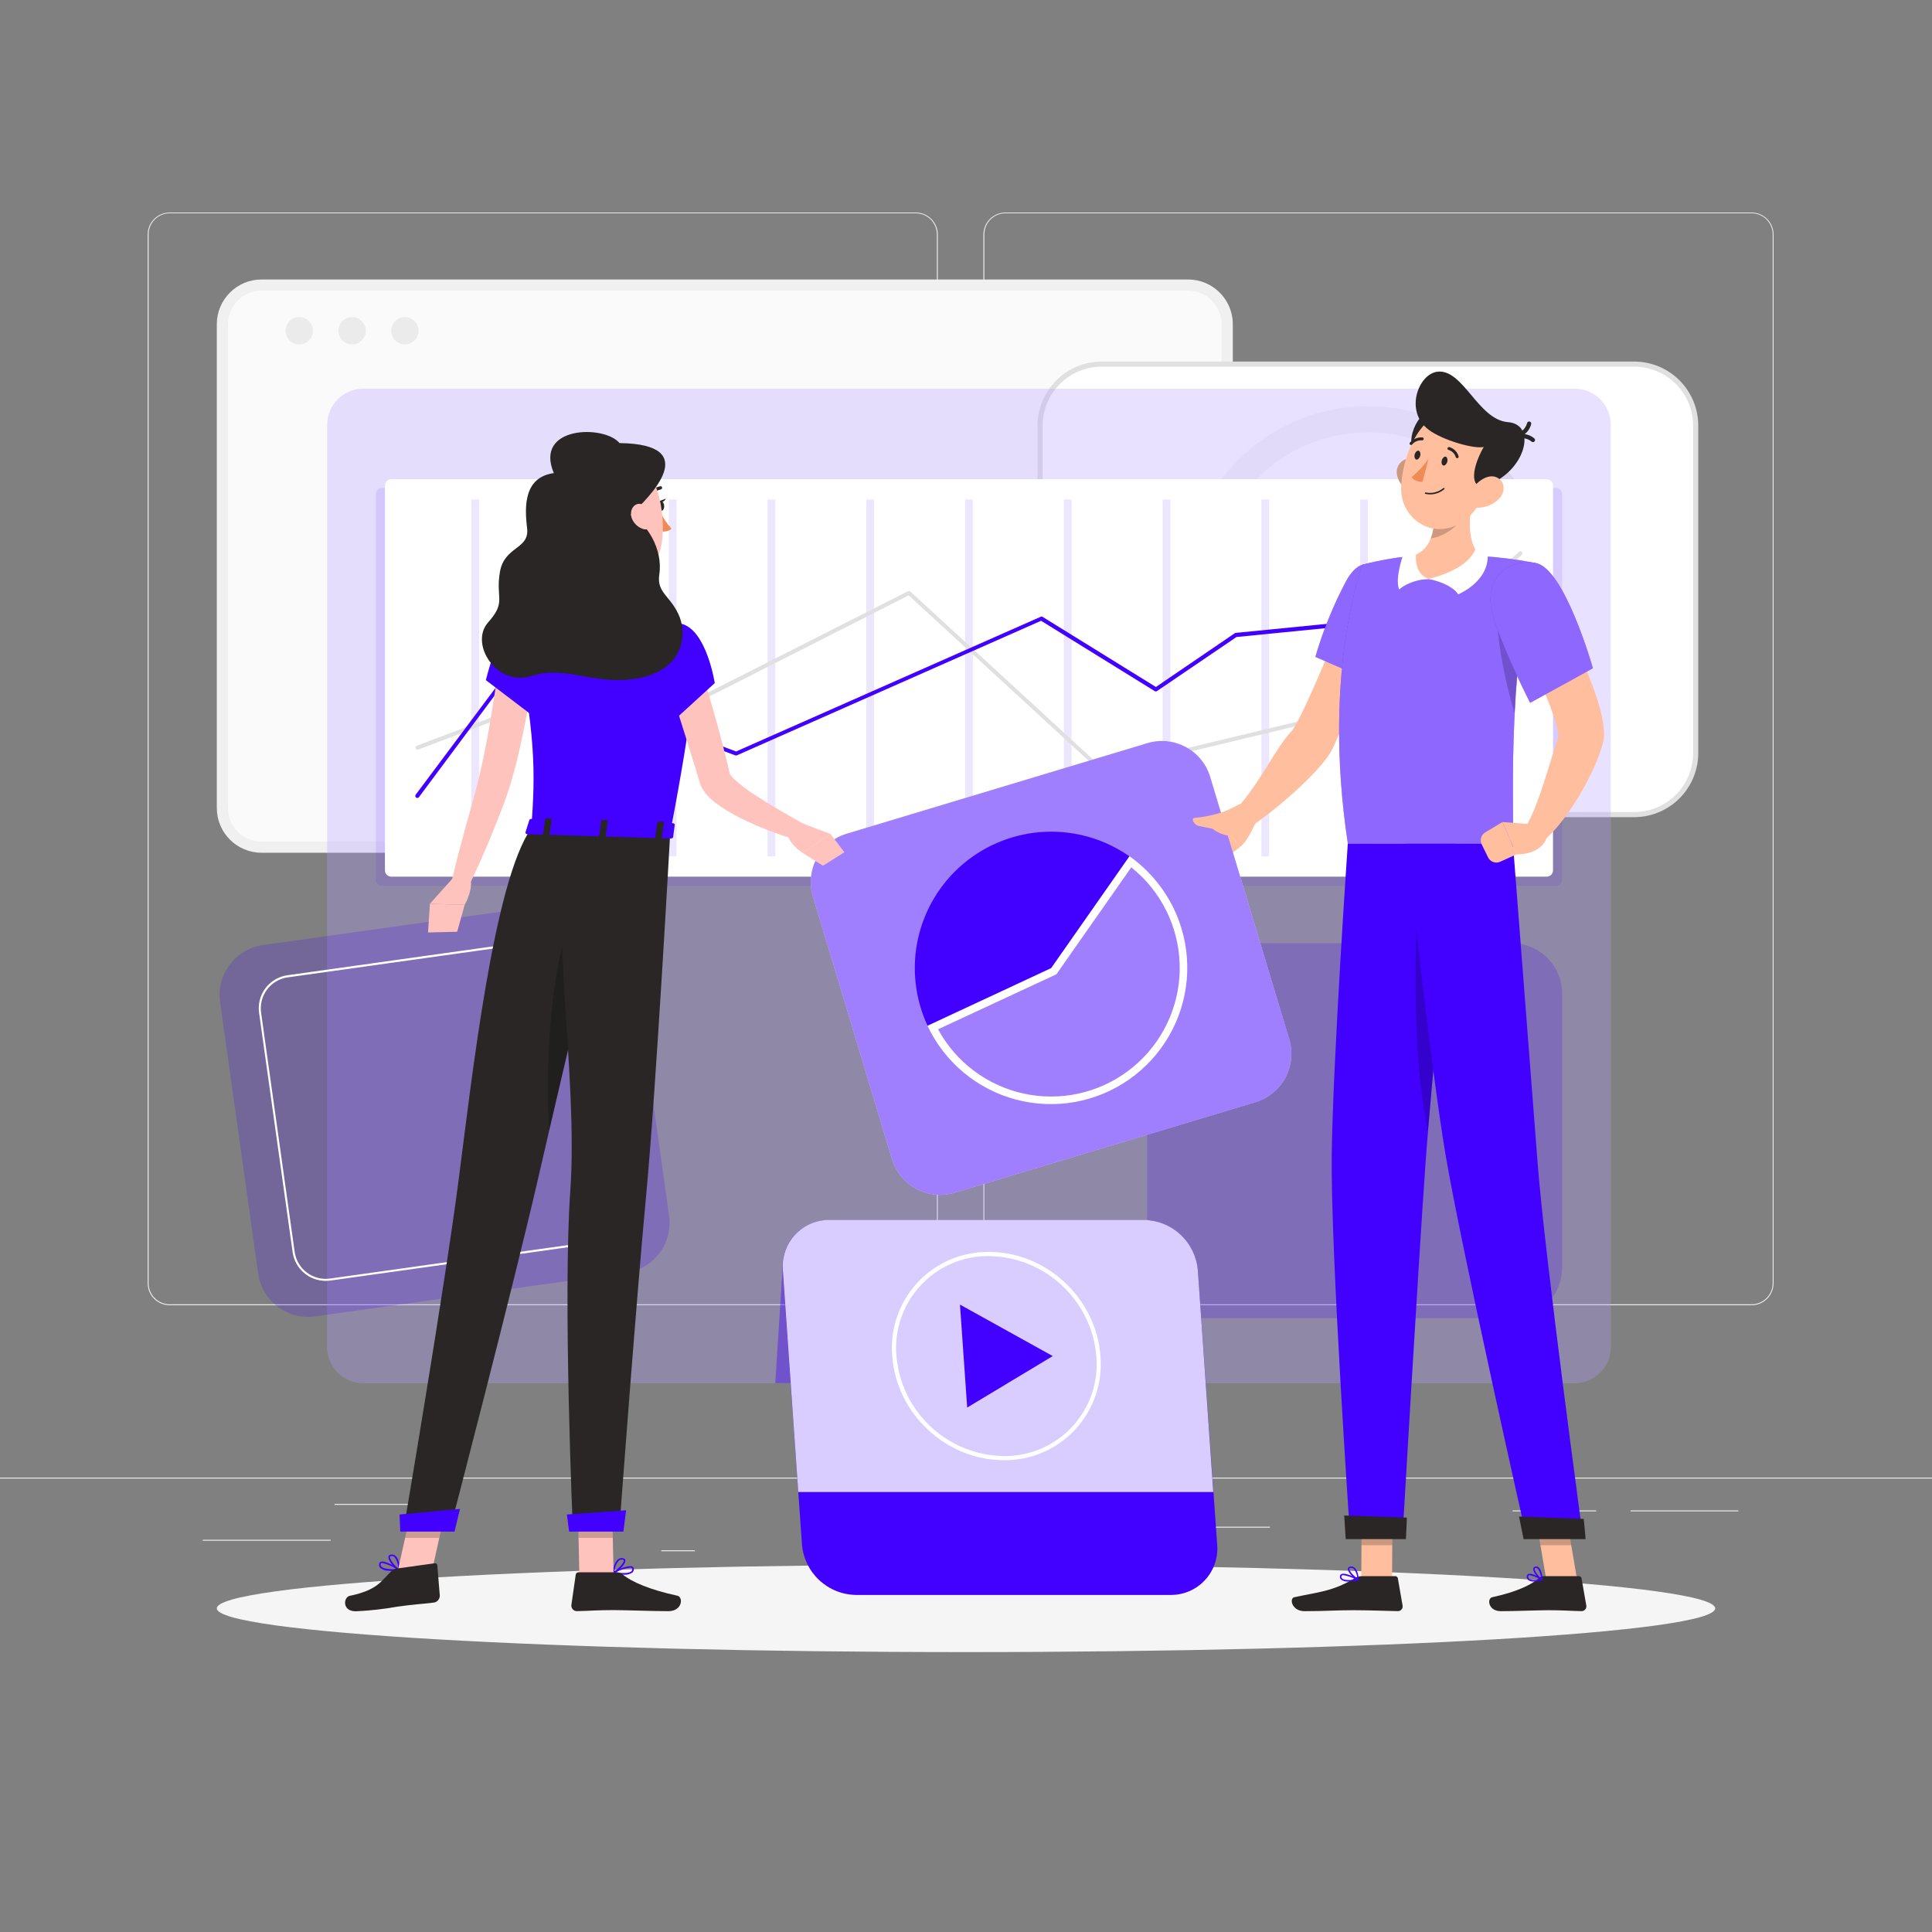 <?xml version="1.0" encoding="UTF-8"?> <svg xmlns="http://www.w3.org/2000/svg" width="500" height="500" viewBox="0 0 500 500" fill="none"><rect x="0" y="0" width="500" height="500" fill="#808080" stroke="none"/> <path d="M500 382.4H0V382.65H500V382.4Z" fill="#EBEBEB"></path> <path d="M85.58 398.49H52.46V398.74H85.58V398.49Z" fill="#EBEBEB"></path> <path d="M179.83 401.21H171.14V401.46H179.83V401.21Z" fill="#EBEBEB"></path> <path d="M112 389.21H86.58V389.46H112V389.21Z" fill="#EBEBEB"></path> <path d="M449.9 390.89H422V391.14H449.9V390.89Z" fill="#EBEBEB"></path> <path d="M413.1 390.89H391.47V391.14H413.1V390.89Z" fill="#EBEBEB"></path> <path d="M328.66 395.11H277.21V395.36H328.66V395.11Z" fill="#EBEBEB"></path> <path d="M237 337.8H43.91C42.397 337.797 40.947 337.195 39.879 336.124C38.81 335.054 38.21 333.603 38.21 332.09V60.66C38.223 59.156 38.829 57.718 39.896 56.658C40.964 55.599 42.406 55.003 43.91 55H237C238.514 55 239.967 55.602 241.038 56.672C242.108 57.743 242.71 59.196 242.71 60.71V332.09C242.71 333.604 242.108 335.057 241.038 336.128C239.967 337.198 238.514 337.8 237 337.8V337.8ZM43.91 55.2C42.464 55.203 41.077 55.779 40.056 56.803C39.034 57.826 38.46 59.214 38.46 60.66V332.09C38.46 333.536 39.034 334.924 40.056 335.947C41.077 336.971 42.464 337.547 43.91 337.55H237C238.447 337.547 239.834 336.971 240.858 335.948C241.881 334.924 242.457 333.537 242.46 332.09V60.66C242.457 59.213 241.881 57.825 240.858 56.802C239.834 55.779 238.447 55.203 237 55.2H43.91Z" fill="#EBEBEB"></path> <path d="M453.31 337.8H260.21C258.696 337.797 257.246 337.195 256.175 336.125C255.105 335.054 254.503 333.604 254.5 332.09V60.66C254.516 59.155 255.124 57.717 256.193 56.658C257.262 55.598 258.705 55.002 260.21 55H453.31C454.812 55.005 456.252 55.602 457.317 56.662C458.382 57.721 458.987 59.158 459 60.66V332.09C459 333.601 458.401 335.05 457.335 336.121C456.268 337.191 454.821 337.795 453.31 337.8V337.8ZM260.21 55.2C258.763 55.203 257.375 55.779 256.352 56.802C255.329 57.825 254.753 59.213 254.75 60.66V332.09C254.753 333.537 255.329 334.924 256.352 335.948C257.375 336.971 258.763 337.547 260.21 337.55H453.31C454.757 337.547 456.145 336.971 457.168 335.948C458.191 334.924 458.767 333.537 458.77 332.09V60.66C458.767 59.213 458.191 57.825 457.168 56.802C456.145 55.779 454.757 55.203 453.31 55.2H260.21Z" fill="#EBEBEB"></path> <path d="M307.47 72.33H67.69C61.295 72.33 56.11 77.515 56.11 83.91V209.11C56.11 215.506 61.295 220.69 67.69 220.69H307.47C313.866 220.69 319.05 215.506 319.05 209.11V83.91C319.05 77.515 313.866 72.33 307.47 72.33Z" fill="#F0F0F0"></path> <path d="M316.15 209.12V83.91C316.15 79.116 312.264 75.23 307.47 75.23L67.68 75.23C62.887 75.23 59 79.116 59 83.91V209.12C59 213.914 62.887 217.8 67.68 217.8L307.47 217.8C312.264 217.8 316.15 213.914 316.15 209.12Z" fill="#FAFAFA"></path> <path d="M77.44 89.14C79.395 89.14 80.98 87.555 80.98 85.6C80.98 83.645 79.395 82.06 77.44 82.06C75.485 82.06 73.9 83.645 73.9 85.6C73.9 87.555 75.485 89.14 77.44 89.14Z" fill="#EBEBEB"></path> <path d="M91.12 89.14C93.075 89.14 94.66 87.555 94.66 85.6C94.66 83.645 93.075 82.06 91.12 82.06C89.165 82.06 87.58 83.645 87.58 85.6C87.58 87.555 89.165 89.14 91.12 89.14Z" fill="#EBEBEB"></path> <path d="M104.79 89.14C106.745 89.14 108.33 87.555 108.33 85.6C108.33 83.645 106.745 82.06 104.79 82.06C102.835 82.06 101.25 83.645 101.25 85.6C101.25 87.555 102.835 89.14 104.79 89.14Z" fill="#EBEBEB"></path> <path d="M422.94 94.24H285.09C276.303 94.24 269.18 101.363 269.18 110.15V194.91C269.18 203.697 276.303 210.82 285.09 210.82H422.94C431.727 210.82 438.85 203.697 438.85 194.91V110.15C438.85 101.363 431.727 94.24 422.94 94.24Z" fill="white"></path> <path d="M422.94 211.48H285.08C280.688 211.472 276.478 209.724 273.372 206.618C270.266 203.512 268.518 199.302 268.51 194.91V110.14C268.518 105.748 270.266 101.538 273.372 98.432C276.478 95.326 280.688 93.578 285.08 93.57H422.94C427.332 93.578 431.542 95.326 434.648 98.432C437.754 101.538 439.502 105.748 439.51 110.14V194.91C439.502 199.302 437.754 203.512 434.648 206.618C431.542 209.724 427.332 211.472 422.94 211.48V211.48ZM285.08 94.9C281.039 94.905 277.166 96.513 274.309 99.369C271.452 102.226 269.845 106.1 269.84 110.14V194.91C269.845 198.95 271.452 202.823 274.309 205.68C277.166 208.537 281.039 210.145 285.08 210.15H422.94C426.98 210.145 430.853 208.537 433.71 205.68C436.567 202.823 438.174 198.95 438.18 194.91V110.14C438.174 106.1 436.567 102.226 433.71 99.369C430.853 96.513 426.98 94.905 422.94 94.9H285.08Z" fill="#E0E0E0"></path> <path d="M335.7 196.28C328.026 193.066 321.329 187.894 316.28 181.28L321.66 177.18C325.987 182.856 331.731 187.294 338.316 190.047C344.901 192.8 352.094 193.772 359.173 192.865C366.252 191.958 372.968 189.204 378.646 184.88C384.324 180.556 388.764 174.813 391.52 168.23L397.76 170.84C392.857 182.404 383.586 191.564 371.964 196.328C360.342 201.092 347.309 201.075 335.7 196.28V196.28Z" fill="#E0E0E0"></path> <path d="M397.76 170.82L391.52 168.21C393.585 163.284 394.658 157.998 394.677 152.656C394.697 147.315 393.664 142.022 391.637 137.08C389.609 132.138 386.627 127.644 382.861 123.855C379.096 120.067 374.62 117.058 369.69 115L372.31 108.74C383.912 113.595 393.111 122.859 397.884 134.495C402.656 146.132 402.612 159.187 397.76 170.79V170.82Z" fill="#EBEBEB"></path> <path d="M316.28 181.26C309.956 172.958 306.548 162.801 306.583 152.365C306.619 141.929 310.096 131.795 316.477 123.536C322.857 115.277 331.783 109.354 341.873 106.684C351.962 104.015 362.65 104.748 372.28 108.77L369.69 115C361.439 111.585 352.293 110.98 343.663 113.278C335.034 115.577 327.401 120.651 321.941 127.717C316.481 134.784 313.499 143.451 313.453 152.381C313.408 161.311 316.302 170.008 321.69 177.13L316.28 181.26Z" fill="#F5F5F5"></path> <path d="M250 427.56C357.083 427.56 443.89 422.492 443.89 416.24C443.89 409.988 357.083 404.92 250 404.92C142.918 404.92 56.11 409.988 56.11 416.24C56.11 422.492 142.918 427.56 250 427.56Z" fill="#F5F5F5"></path> <g opacity="0.3"> <path d="M407.51 100.59H94.03C88.866 100.59 84.68 104.776 84.68 109.94V348.61C84.68 353.774 88.866 357.96 94.03 357.96H407.51C412.674 357.96 416.86 353.774 416.86 348.61V109.94C416.86 104.776 412.674 100.59 407.51 100.59Z" fill="white"></path> <path opacity="0.4" d="M407.51 100.59H94.03C88.866 100.59 84.68 104.776 84.68 109.94V348.61C84.68 353.774 88.866 357.96 94.03 357.96H407.51C412.674 357.96 416.86 353.774 416.86 348.61V109.94C416.86 104.776 412.674 100.59 407.51 100.59Z" fill="#4201FF"></path> </g> <path opacity="0.1" d="M402.63 126.27H98.909C98.004 126.27 97.269 127.004 97.269 127.91V227.63C97.269 228.536 98.004 229.27 98.909 229.27H402.63C403.535 229.27 404.27 228.536 404.27 227.63V127.91C404.27 127.004 403.535 126.27 402.63 126.27Z" fill="#4201FF"></path> <path d="M400.28 124.03H101.26C100.354 124.03 99.62 124.764 99.62 125.67V225.24C99.62 226.146 100.354 226.88 101.26 226.88H400.28C401.186 226.88 401.92 226.146 401.92 225.24V125.67C401.92 124.764 401.186 124.03 400.28 124.03Z" fill="white"></path> <path opacity="0.1" d="M123.97 129.29H121.97V221.63H123.97V129.29Z" fill="#4201FF"></path> <path opacity="0.1" d="M149.529 129.29H147.529V221.63H149.529V129.29Z" fill="#4201FF"></path> <path opacity="0.1" d="M175.09 129.29H173.09V221.63H175.09V129.29Z" fill="#4201FF"></path> <path opacity="0.1" d="M200.649 129.29H198.649V221.63H200.649V129.29Z" fill="#4201FF"></path> <path opacity="0.1" d="M226.21 129.29H224.21V221.63H226.21V129.29Z" fill="#4201FF"></path> <path opacity="0.1" d="M251.77 129.29H249.77V221.63H251.77V129.29Z" fill="#4201FF"></path> <path opacity="0.1" d="M277.33 129.29H275.33V221.63H277.33V129.29Z" fill="#4201FF"></path> <path opacity="0.1" d="M302.89 129.29H300.89V221.63H302.89V129.29Z" fill="#4201FF"></path> <path opacity="0.1" d="M328.449 129.29H326.449V221.63H328.449V129.29Z" fill="#4201FF"></path> <path opacity="0.1" d="M354.01 129.29H352.01V221.63H354.01V129.29Z" fill="#4201FF"></path> <path opacity="0.1" d="M379.569 129.29H377.569V221.63H379.569V129.29Z" fill="#4201FF"></path> <path d="M285.229 199.92C285.165 199.922 285.1 199.911 285.04 199.887C284.98 199.863 284.925 199.826 284.879 199.78L235.169 154.08L182.929 180.58C182.791 180.635 182.637 180.635 182.499 180.58L163.249 173.12L108.249 193.99C108.118 194.039 107.973 194.033 107.846 193.975C107.718 193.917 107.619 193.811 107.569 193.68C107.544 193.616 107.531 193.547 107.532 193.478C107.534 193.409 107.549 193.34 107.576 193.277C107.604 193.214 107.645 193.156 107.695 193.109C107.745 193.061 107.805 193.024 107.869 193L163.089 172.06C163.212 172.015 163.347 172.015 163.469 172.06L182.689 179.5L234.999 153C235.096 152.95 235.205 152.932 235.312 152.946C235.419 152.96 235.52 153.007 235.599 153.08L285.379 198.84L345.809 184.35L393.149 142.8C393.256 142.707 393.394 142.66 393.535 142.67C393.675 142.679 393.807 142.744 393.899 142.85C393.992 142.956 394.039 143.095 394.03 143.235C394.02 143.376 393.956 143.507 393.849 143.6L346.409 185.24C346.341 185.292 346.263 185.33 346.179 185.35L285.349 199.94L285.229 199.92Z" fill="#E0E0E0"></path> <path d="M107.999 206.51C107.888 206.512 107.779 206.477 107.689 206.41C107.633 206.369 107.585 206.318 107.548 206.258C107.512 206.199 107.488 206.132 107.477 206.063C107.467 205.994 107.471 205.924 107.488 205.856C107.506 205.789 107.537 205.725 107.579 205.67L131.999 173C132.068 172.908 132.164 172.841 132.274 172.808C132.384 172.776 132.502 172.78 132.609 172.82L190.499 194.48L269.309 159.63C269.385 159.591 269.469 159.57 269.554 159.57C269.64 159.57 269.724 159.591 269.799 159.63L299.149 177.79L319.569 163.87C319.64 163.82 319.723 163.792 319.809 163.79L393.509 156.49C393.65 156.479 393.789 156.523 393.897 156.612C394.005 156.702 394.074 156.83 394.089 156.97C394.101 157.11 394.057 157.249 393.967 157.357C393.877 157.466 393.749 157.535 393.609 157.55L319.999 164.86L299.409 178.86C299.324 178.914 299.225 178.943 299.124 178.943C299.023 178.943 298.925 178.914 298.839 178.86L269.429 160.66L190.679 195.49C190.551 195.54 190.408 195.54 190.279 195.49L132.559 173.89L108.459 206.25C108.411 206.329 108.344 206.395 108.263 206.44C108.183 206.486 108.092 206.51 107.999 206.51V206.51Z" fill="#4201FF"></path> <path opacity="0.2" d="M391.21 244.09H309.94C302.727 244.09 296.88 249.937 296.88 257.15V328.07C296.88 335.283 302.727 341.13 309.94 341.13H391.21C398.423 341.13 404.27 335.283 404.27 328.07V257.15C404.27 249.937 398.423 244.09 391.21 244.09Z" fill="#4201FF"></path> <path opacity="0.4" d="M216.619 328.78L202.559 327.78L200.649 357.95H216.619V328.78Z" fill="#4201FF"></path> <path d="M302.83 412.77H221.55C218.01 412.724 214.614 411.361 212.025 408.946C209.436 406.531 207.84 403.238 207.55 399.71L202.55 328.78C202.41 327.11 202.621 325.429 203.17 323.846C203.719 322.263 204.594 320.813 205.737 319.588C206.881 318.363 208.268 317.392 209.81 316.736C211.352 316.08 213.014 315.754 214.69 315.78H296C299.531 315.821 302.92 317.175 305.508 319.578C308.096 321.981 309.697 325.261 310 328.78L315 399.71C315.149 401.387 314.943 403.076 314.396 404.669C313.85 406.261 312.974 407.721 311.826 408.953C310.678 410.184 309.284 411.161 307.734 411.818C306.184 412.476 304.513 412.8 302.83 412.77V412.77Z" fill="#4201FF"></path> <path opacity="0.8" d="M296 315.73H214.73C213.054 315.705 211.392 316.03 209.85 316.686C208.308 317.342 206.921 318.314 205.777 319.538C204.634 320.763 203.759 322.213 203.21 323.797C202.661 325.38 202.45 327.06 202.59 328.73L206.59 386.13H314L310 328.73C309.697 325.211 308.096 321.932 305.508 319.529C302.92 317.126 299.531 315.772 296 315.73V315.73Z" fill="white"></path> <path d="M259.7 377.89C244.87 377.89 231.96 365.82 230.91 350.99C230.607 347.53 231.034 344.045 232.162 340.761C233.29 337.476 235.095 334.465 237.46 331.921C239.824 329.378 242.696 327.359 245.889 325.994C249.083 324.629 252.527 323.95 256 324C270.83 324 283.74 336.07 284.79 350.9C285.094 354.359 284.668 357.844 283.541 361.129C282.414 364.414 280.611 367.426 278.247 369.971C275.884 372.515 273.013 374.536 269.82 375.901C266.626 377.267 263.182 377.948 259.71 377.9L259.7 377.89ZM256 325.08C252.676 325.032 249.379 325.682 246.323 326.989C243.266 328.295 240.518 330.229 238.256 332.664C235.993 335.1 234.268 337.983 233.19 341.128C232.112 344.273 231.707 347.608 232 350.92C232.584 357.909 235.746 364.431 240.871 369.219C245.995 374.008 252.717 376.72 259.73 376.83C263.054 376.878 266.35 376.227 269.407 374.921C272.464 373.614 275.212 371.68 277.474 369.245C279.736 366.809 281.462 363.926 282.54 360.781C283.617 357.637 284.023 354.301 283.73 350.99C283.145 344 279.983 337.478 274.859 332.69C269.734 327.902 263.012 325.189 256 325.08V325.08Z" fill="white"></path> <path d="M272.449 350.95L248.439 337.63L250.309 364.27L272.449 350.95Z" fill="#4201FF"></path> <path d="M360.27 408.83H352.3L352.39 390.37H360.36L360.27 408.83Z" fill="#FFBE9D"></path> <path d="M408.15 408.83H400.18L397.05 390.37H405.02L408.15 408.83Z" fill="#FFBE9D"></path> <path d="M399.649 407.91H408.649C408.805 407.906 408.957 407.958 409.076 408.057C409.196 408.157 409.275 408.296 409.299 408.45L410.539 415.54C410.565 415.716 410.553 415.896 410.503 416.067C410.453 416.239 410.367 416.397 410.25 416.532C410.133 416.667 409.989 416.775 409.826 416.848C409.664 416.922 409.488 416.96 409.309 416.96C406.179 416.9 404.669 416.72 400.729 416.72C398.309 416.72 391.729 416.97 388.419 416.97C385.109 416.97 384.799 413.66 386.179 413.36C392.389 412.02 396.319 410.17 398.369 408.36C398.731 408.065 399.183 407.906 399.649 407.91V407.91Z" fill="#292625"></path> <path d="M352.4 407.91H361.1C361.256 407.907 361.408 407.96 361.529 408.059C361.649 408.158 361.731 408.296 361.76 408.45L362.99 415.54C363.019 415.715 363.009 415.895 362.962 416.066C362.914 416.237 362.83 416.396 362.715 416.531C362.6 416.666 362.456 416.775 362.295 416.849C362.133 416.923 361.957 416.961 361.78 416.96C358.64 416.9 354.11 416.72 350.16 416.72C345.55 416.72 343.01 416.97 337.6 416.97C334.32 416.97 333.6 413.66 334.96 413.36C341.26 412 344.9 411.85 350.45 408.53C351.032 408.151 351.706 407.936 352.4 407.91V407.91Z" fill="#292625"></path> <path d="M359.5 160.51L348.61 157.32C348.61 157.32 337.03 186.32 334.17 189.32C330.29 193.39 326.39 202.08 320.05 209.32C320.49 210.61 322.59 213.49 323.71 213.96C332.21 208.14 342.71 198.43 344.88 193.73C349.76 183.05 359.5 160.51 359.5 160.51Z" fill="#FFBE9D"></path> <path d="M362.8 155.53C365.9 162.43 356.72 177.08 356.72 177.08L340.42 170C342.403 163.176 345.083 156.574 348.42 150.3C353.44 141.27 359.4 148 362.8 155.53Z" fill="#4201FF"></path> <path opacity="0.4" d="M362.8 155.53C365.9 162.43 356.72 177.08 356.72 177.08L340.42 170C342.403 163.176 345.083 156.574 348.42 150.3C353.44 141.27 359.4 148 362.8 155.53Z" fill="white"></path> <path d="M322.65 207.21L314.41 211.28L320.98 219.15C320.98 219.15 322.91 217.88 325.11 212.47L322.65 207.21Z" fill="#FFBE9D"></path> <path d="M311.26 220.77L312.97 222.19C313.531 222.651 314.231 222.909 314.957 222.921C315.683 222.934 316.393 222.701 316.97 222.26L320.97 219.15L314.399 211.28L310.7 216.42C310.228 217.082 310.024 217.898 310.128 218.704C310.232 219.511 310.636 220.248 311.26 220.77V220.77Z" fill="#FFBE9D"></path> <path d="M296.932 192.323L219.115 215.758C212.208 217.838 208.295 225.123 210.375 232.03L230.826 299.937C232.906 306.843 240.191 310.756 247.097 308.676L324.915 285.241C331.822 283.161 335.734 275.876 333.654 268.97L313.204 201.062C311.124 194.156 303.839 190.243 296.932 192.323Z" fill="white"></path> <path opacity="0.5" d="M296.932 192.323L219.115 215.758C212.208 217.838 208.295 225.123 210.375 232.03L230.826 299.937C232.906 306.843 240.191 310.756 247.097 308.676L324.915 285.241C331.822 283.161 335.734 275.876 333.654 268.97L313.204 201.062C311.124 194.156 303.839 190.243 296.932 192.323Z" fill="#4201FF"></path> <path d="M272.049 250.52L240.049 265.44C236.771 258.398 235.906 250.472 237.589 242.89C239.272 235.307 243.409 228.491 249.358 223.498C255.308 218.505 262.739 215.614 270.499 215.272C278.258 214.931 285.914 217.159 292.279 221.61L272.049 250.52Z" fill="#4201FF"></path> <path d="M292.75 224.45C293.743 225.239 294.691 226.084 295.59 226.98C298.962 230.359 301.568 234.424 303.23 238.899C304.893 243.374 305.574 248.154 305.227 252.915C304.88 257.676 303.513 262.307 301.218 266.494C298.924 270.68 295.756 274.324 291.93 277.178C288.103 280.033 283.707 282.031 279.041 283.037C274.374 284.043 269.546 284.033 264.883 283.009C260.22 281.985 255.832 279.97 252.017 277.101C248.202 274.231 245.048 270.575 242.77 266.38L272.89 252.38L273.38 252.16L273.69 251.72L292.75 224.5M292.29 221.66L272.05 250.57L240.05 265.49C242.241 270.143 245.423 274.261 249.373 277.555C253.323 280.849 257.945 283.24 262.916 284.561C267.887 285.881 273.087 286.099 278.151 285.199C283.215 284.299 288.021 282.303 292.232 279.351C296.444 276.399 299.96 272.562 302.533 268.108C305.106 263.655 306.674 258.693 307.128 253.57C307.583 248.446 306.911 243.286 305.162 238.449C303.412 233.613 300.626 229.217 297 225.57C295.551 224.1 293.975 222.761 292.29 221.57V221.66Z" fill="white"></path> <path opacity="0.2" d="M352.39 390.37L352.34 399.89H360.32L360.37 390.37H352.39Z" fill="black"></path> <path opacity="0.2" d="M405.02 390.37H397.05L398.66 399.89H406.64L405.02 390.37Z" fill="black"></path> <path d="M352.669 146.11C352.669 146.11 342.029 173.51 348.829 218.36H391.479C392.089 211.81 389.569 176.55 397.359 145.7C392.673 144.793 387.933 144.192 383.169 143.9C377.131 143.55 371.078 143.55 365.039 143.9C360.866 144.322 356.731 145.061 352.669 146.11V146.11Z" fill="#4201FF"></path> <path opacity="0.4" d="M352.669 146.11C352.669 146.11 342.029 173.51 348.829 218.36H391.479C392.089 211.81 389.569 176.55 397.359 145.7C392.673 144.793 387.933 144.192 383.169 143.9C377.131 143.55 371.078 143.55 365.039 143.9C360.866 144.322 356.731 145.061 352.669 146.11V146.11Z" fill="white"></path> <path opacity="0.2" d="M387.73 153.32C386.73 158.4 387.8 170.54 391.97 184.58C392.467 172.53 394.023 160.547 396.62 148.77V148.71C393.83 148.42 388.64 148.56 387.73 153.32Z" fill="black"></path> <path d="M381.61 127C380.19 132.83 379.27 140.06 383.17 144C383.17 144 380.54 149.92 369.7 149.92C359.8 149.92 365.04 144 365.04 144C371.62 142.45 371.66 134.4 370.75 129.87L381.61 127Z" fill="#FFBE9D"></path> <path d="M369.71 149.82C376.1 151.2 377.37 153.82 377.37 153.82C377.37 153.82 385.32 150.59 385.02 143.58C385.02 143.58 383.15 142.43 382.02 141.5C382 141.54 381.27 147 369.71 149.82Z" fill="white"></path> <path d="M369.709 149.82C364.539 150.14 362.14 152.53 362.14 152.53C362.14 152.53 360.839 150.84 363.019 143.9C364.162 143.441 365.339 143.073 366.54 142.8C366.54 142.8 365.499 148.32 369.709 149.82Z" fill="white"></path> <path opacity="0.2" d="M370.739 129.78C371.289 132.43 371.499 136.29 370.239 139.35C371.26 139.197 372.254 138.897 373.189 138.46C376.939 136.73 378.869 134.01 380.949 129.97C381.139 128.97 381.359 127.97 381.609 126.97L370.739 129.78Z" fill="black"></path> <path d="M361.67 123.4C361.956 124.321 362.43 125.174 363.062 125.903C363.693 126.633 364.469 127.224 365.34 127.64C367.68 128.74 369.34 126.64 369.17 124.2C368.98 121.96 367.54 118.69 364.97 118.64C364.403 118.646 363.845 118.787 363.344 119.053C362.843 119.319 362.413 119.701 362.09 120.167C361.766 120.633 361.56 121.17 361.487 121.732C361.414 122.295 361.476 122.866 361.67 123.4V123.4Z" fill="#FFBE9D"></path> <path opacity="0.2" d="M361.67 123.4C361.956 124.321 362.43 125.174 363.062 125.903C363.693 126.633 364.469 127.224 365.34 127.64C367.68 128.74 369.34 126.64 369.17 124.2C368.98 121.96 367.54 118.69 364.97 118.64C364.403 118.646 363.845 118.787 363.344 119.053C362.843 119.319 362.413 119.701 362.09 120.167C361.766 120.633 361.56 121.17 361.487 121.732C361.414 122.295 361.476 122.866 361.67 123.4V123.4Z" fill="black"></path> <path d="M370.069 107C366.849 105.83 361.669 117.65 368.849 118.33C376.029 119.01 374.909 108.78 370.069 107Z" fill="#292625"></path> <path d="M386.68 119.84C384.2 127.48 383.12 132.07 378.24 135.2C370.9 139.92 362.42 134.32 362.61 126.2C362.79 118.88 366.82 107.61 375.08 106.2C383.34 104.79 389.16 112.19 386.68 119.84Z" fill="#FFBE9D"></path> <path d="M369.71 111.2C363.46 106.46 367.03 96.85 371.96 96.2C378.66 95.36 382.49 108.64 390.26 109.25C398.03 109.86 394.67 122.25 384.58 125.66C380.87 126.93 380.29 122.22 383.99 115.66C381.61 116.29 373.32 113.94 369.71 111.2Z" fill="#292625"></path> <path d="M369.639 127.93C370.385 127.995 371.136 127.911 371.848 127.683C372.561 127.454 373.221 127.086 373.789 126.6C373.807 126.582 373.821 126.561 373.831 126.538C373.841 126.515 373.846 126.49 373.846 126.465C373.846 126.44 373.841 126.415 373.831 126.392C373.821 126.368 373.807 126.347 373.789 126.33C373.753 126.296 373.704 126.277 373.654 126.277C373.604 126.277 373.556 126.296 373.519 126.33C372.895 126.848 372.161 127.217 371.373 127.411C370.585 127.605 369.763 127.618 368.969 127.45C368.92 127.441 368.87 127.452 368.829 127.48C368.788 127.508 368.759 127.551 368.749 127.6C368.744 127.623 368.743 127.648 368.746 127.672C368.75 127.696 368.759 127.719 368.772 127.74C368.785 127.76 368.803 127.778 368.823 127.792C368.843 127.806 368.866 127.815 368.889 127.82C369.137 127.871 369.388 127.907 369.639 127.93V127.93Z" fill="#292625"></path> <path d="M387.9 129.13C386.466 130.545 384.544 131.358 382.53 131.4C379.9 131.4 379.4 128.88 380.81 126.74C382.08 124.82 384.97 122.5 387.29 123.52C389.61 124.54 389.66 127.36 387.9 129.13Z" fill="#FFBE9D"></path> <path d="M376.859 218.36C376.859 218.36 375.779 228.36 374.389 241.97C372.799 257.37 370.819 277.36 369.569 292.6C369.565 292.67 369.565 292.74 369.569 292.81C369.329 295.7 369.109 298.41 368.939 300.89C367.149 325.74 362.939 398.05 362.939 398.05H349.439C349.439 398.05 344.349 324.26 344.649 298.97C344.939 274.65 348.809 218.36 348.809 218.36H376.859Z" fill="#4201FF"></path> <path d="M364.08 392.76C364.14 392.76 363.84 398.32 363.84 398.32H348.27L347.88 392.21L364.08 392.76Z" fill="#292625"></path> <path opacity="0.2" d="M374.389 242C372.799 257.4 370.819 277.39 369.569 292.63C369.565 292.7 369.565 292.77 369.569 292.84C366.569 278.4 365.679 260.43 366.829 230.84L374.389 242Z" fill="black"></path> <path d="M364 218.36C364 218.36 370.22 275.97 374.1 298.8C378.34 323.8 395.1 398.05 395.1 398.05H409.71C409.71 398.05 399.86 325.82 397.94 301.05C395.85 274.18 391.55 218.34 391.55 218.34L364 218.36Z" fill="#4201FF"></path> <path d="M409.85 393.09C409.91 393.09 410.35 398.32 410.35 398.32H394.3L393.13 392.49L409.85 393.09Z" fill="#292625"></path> <path d="M374.56 119.48C374.4 120.11 373.93 120.55 373.56 120.48C373.19 120.41 372.96 119.81 373.12 119.18C373.28 118.55 373.75 118.1 374.12 118.18C374.49 118.26 374.72 118.85 374.56 119.48Z" fill="#292625"></path> <path d="M367.549 117.94C367.389 118.57 366.919 119.01 366.549 118.94C366.179 118.87 365.949 118.26 366.109 117.63C366.269 117 366.739 116.56 367.109 116.63C367.479 116.7 367.709 117.31 367.549 117.94Z" fill="#292625"></path> <path d="M369.7 118.74C368.459 120.509 366.99 122.106 365.33 123.49C366.16 124.77 368.15 124.71 368.15 124.71L369.7 118.74Z" fill="#F08B57"></path> <path d="M377 118.57C376.946 118.552 376.896 118.522 376.854 118.482C376.813 118.442 376.781 118.394 376.76 118.34C376.629 117.894 376.39 117.487 376.064 117.155C375.738 116.824 375.334 116.578 374.89 116.44C374.842 116.43 374.797 116.409 374.757 116.381C374.717 116.352 374.683 116.316 374.658 116.273C374.632 116.231 374.616 116.184 374.61 116.136C374.603 116.087 374.607 116.037 374.62 115.99C374.65 115.893 374.714 115.81 374.801 115.757C374.887 115.704 374.99 115.683 375.09 115.7C375.655 115.863 376.17 116.166 376.588 116.58C377.005 116.994 377.312 117.506 377.48 118.07C377.503 118.138 377.507 118.211 377.492 118.28C377.476 118.35 377.442 118.415 377.392 118.466C377.343 118.518 377.28 118.555 377.211 118.573C377.142 118.591 377.069 118.59 377 118.57V118.57Z" fill="#292625"></path> <path d="M392.28 112.58C392.299 112.499 392.339 112.425 392.395 112.363C392.45 112.302 392.521 112.256 392.6 112.23C393.23 112.024 393.8 111.666 394.257 111.186C394.714 110.706 395.045 110.119 395.22 109.48C395.234 109.412 395.261 109.347 395.301 109.291C395.341 109.234 395.392 109.186 395.451 109.149C395.51 109.113 395.575 109.089 395.644 109.078C395.713 109.068 395.783 109.072 395.85 109.09C395.99 109.123 396.113 109.209 396.193 109.33C396.273 109.45 396.304 109.597 396.28 109.74C396.071 110.55 395.662 111.295 395.091 111.907C394.52 112.518 393.804 112.977 393.01 113.24C392.873 113.289 392.722 113.283 392.59 113.223C392.457 113.164 392.353 113.055 392.3 112.92C392.258 112.811 392.252 112.692 392.28 112.58V112.58Z" fill="#292625"></path> <path d="M396.88 114.4C396.802 114.424 396.72 114.43 396.64 114.416C396.56 114.402 396.485 114.369 396.42 114.32C395.91 113.897 395.304 113.607 394.654 113.476C394.005 113.345 393.333 113.377 392.7 113.57C392.634 113.595 392.563 113.606 392.492 113.603C392.422 113.6 392.352 113.582 392.289 113.551C392.225 113.52 392.168 113.477 392.122 113.423C392.076 113.37 392.041 113.307 392.02 113.24C391.976 113.104 391.985 112.957 392.044 112.828C392.103 112.698 392.209 112.595 392.34 112.54C393.138 112.28 393.989 112.225 394.814 112.381C395.639 112.537 396.411 112.897 397.06 113.43C397.171 113.522 397.243 113.652 397.261 113.795C397.28 113.938 397.244 114.083 397.16 114.2C397.092 114.297 396.993 114.368 396.88 114.4V114.4Z" fill="#292625"></path> <path d="M365.059 115.14C365.006 115.121 364.955 115.094 364.909 115.06C364.874 115.024 364.845 114.982 364.826 114.936C364.807 114.89 364.797 114.84 364.797 114.79C364.797 114.739 364.807 114.69 364.826 114.643C364.845 114.597 364.874 114.555 364.909 114.52C365.309 114.063 365.811 113.707 366.374 113.479C366.936 113.252 367.545 113.159 368.149 113.21C368.198 113.217 368.244 113.234 368.286 113.26C368.327 113.286 368.362 113.32 368.39 113.36C368.417 113.401 368.436 113.447 368.444 113.495C368.453 113.543 368.451 113.592 368.439 113.64C368.422 113.74 368.367 113.829 368.284 113.889C368.202 113.949 368.1 113.974 367.999 113.96V113.96C367.52 113.927 367.04 114.007 366.598 114.192C366.155 114.378 365.762 114.665 365.449 115.03C365.401 115.082 365.339 115.12 365.27 115.139C365.201 115.159 365.128 115.159 365.059 115.14Z" fill="#292625"></path> <path d="M402.09 156.59L392 162.68C392 162.68 404.58 187.31 403.19 191.16C401.29 196.4 398.41 207.9 395.05 213.68C395.37 214.95 397.22 217.9 398.32 218.43C406.32 212.93 415.15 195.2 415.14 190.19C415.13 178.77 402.09 156.59 402.09 156.59Z" fill="#FFBE9D"></path> <path d="M397.36 145.7C404.85 146.8 412.24 172.94 412.24 172.94L396 181.89C396 181.89 389.62 169.46 386.62 160.23C383.44 150.55 389.32 144.53 397.36 145.7Z" fill="#4201FF"></path> <path opacity="0.4" d="M397.36 145.7C404.85 146.8 412.24 172.94 412.24 172.94L396 181.89C396 181.89 389.62 169.46 386.62 160.23C383.44 150.55 389.32 144.53 397.36 145.7Z" fill="white"></path> <path d="M396.999 409.3C396.46 409.345 395.922 409.2 395.479 408.89C395.343 408.765 395.24 408.608 395.18 408.434C395.121 408.259 395.107 408.071 395.139 407.89C395.145 407.778 395.181 407.67 395.243 407.577C395.304 407.484 395.389 407.409 395.489 407.36C396.379 406.91 398.889 408.49 399.169 408.67C399.199 408.691 399.222 408.72 399.236 408.754C399.25 408.787 399.254 408.824 399.249 408.86C399.24 408.896 399.221 408.929 399.195 408.955C399.168 408.981 399.135 409 399.099 409.01C398.413 409.187 397.708 409.284 396.999 409.3V409.3ZM395.889 407.65C395.806 407.643 395.723 407.66 395.649 407.7C395.589 407.7 395.529 407.77 395.519 407.92C395.494 408.042 395.5 408.17 395.539 408.289C395.578 408.408 395.647 408.515 395.739 408.6C396.159 408.97 397.199 409.02 398.559 408.75C397.737 408.202 396.811 407.827 395.839 407.65H395.889Z" fill="#4201FF"></path> <path d="M399 409H398.92C398.11 408.55 396.6 406.8 396.81 405.91C396.845 405.77 396.927 405.645 397.041 405.557C397.155 405.468 397.295 405.42 397.44 405.42C397.581 405.401 397.725 405.413 397.861 405.454C397.997 405.496 398.123 405.566 398.23 405.66C399.12 406.42 399.23 408.72 399.23 408.82C399.229 408.853 399.221 408.886 399.205 408.916C399.19 408.945 399.167 408.971 399.14 408.99C399.096 409.01 399.046 409.013 399 409V409ZM397.55 405.77H397.46C397.22 405.77 397.19 405.92 397.18 405.96C397.05 406.49 398.01 407.81 398.8 408.43C398.782 407.558 398.503 406.712 398 406C397.943 405.936 397.873 405.885 397.796 405.849C397.719 405.813 397.635 405.793 397.55 405.79V405.77Z" fill="#4201FF"></path> <path d="M349 409.3C348.326 409.365 347.65 409.191 347.09 408.81C346.965 408.696 346.87 408.551 346.816 408.39C346.762 408.229 346.749 408.057 346.78 407.89C346.789 407.784 346.826 407.683 346.885 407.596C346.945 407.508 347.026 407.437 347.12 407.39C348.12 406.85 351.24 408.47 351.59 408.66C351.625 408.679 351.653 408.708 351.669 408.745C351.685 408.781 351.689 408.821 351.68 408.86C351.673 408.9 351.654 408.936 351.625 408.965C351.596 408.993 351.56 409.013 351.52 409.02C350.69 409.188 349.847 409.282 349 409.3V409.3ZM347.64 407.65C347.516 407.643 347.392 407.667 347.28 407.72C347.245 407.741 347.214 407.77 347.192 407.805C347.169 407.839 347.155 407.879 347.15 407.92C347.131 408.03 347.139 408.144 347.174 408.25C347.209 408.356 347.269 408.453 347.35 408.53C347.82 408.96 349.13 409.04 350.91 408.75C349.895 408.198 348.792 407.825 347.65 407.65H347.64Z" fill="#4201FF"></path> <path d="M351.5 409H351.42C350.48 408.57 348.65 406.85 348.84 405.94C348.89 405.73 349.05 405.47 349.57 405.42C349.75 405.401 349.931 405.419 350.104 405.474C350.276 405.53 350.435 405.62 350.57 405.74C351.57 406.57 351.66 408.74 351.66 408.81C351.662 408.843 351.656 408.876 351.642 408.905C351.628 408.935 351.607 408.961 351.58 408.98C351.555 408.993 351.528 409 351.5 409V409ZM349.71 405.77H349.59C349.25 405.77 349.22 405.94 349.21 405.98C349.1 406.53 350.33 407.88 351.28 408.47C351.241 407.572 350.915 406.71 350.35 406.01C350.169 405.864 349.942 405.787 349.71 405.79V405.77Z" fill="#4201FF"></path> <path d="M396.41 213.32L388.85 212.74L392.44 221.12C392.44 221.12 399.08 221.41 400.44 216.33L396.41 213.32Z" fill="#FFBE9D"></path> <path d="M383.46 218.52L385.12 221.9C385.392 222.455 385.87 222.883 386.453 223.092C387.035 223.301 387.676 223.275 388.24 223.02L392.44 221.12L388.85 212.74L384.37 215.43C383.859 215.737 383.481 216.225 383.313 216.797C383.144 217.37 383.197 217.984 383.46 218.52V218.52Z" fill="#FFBE9D"></path> <path d="M317.12 209.92C314.555 210.839 311.883 211.424 309.17 211.66C309.098 211.663 309.029 211.681 308.965 211.713C308.902 211.746 308.847 211.792 308.803 211.848C308.759 211.904 308.728 211.969 308.712 212.039C308.696 212.108 308.695 212.18 308.71 212.25C308.807 212.607 308.995 212.934 309.256 213.197C309.518 213.46 309.843 213.65 310.2 213.75C311.04 213.94 313.2 214.35 313.67 214.44C313.74 214.453 313.805 214.484 313.86 214.53C315.179 215.546 316.761 216.163 318.42 216.31C320.36 216.31 318.42 211.62 317.72 210.16C317.671 210.049 317.581 209.962 317.469 209.917C317.357 209.872 317.231 209.873 317.12 209.92V209.92Z" fill="#FFBE9D"></path> <path d="M150.23 140.56C151.1 145.85 151.85 155.5 148.07 158.89C150.905 163.367 155.376 166.561 160.53 167.79C168.81 163.59 164.39 159.38 164.39 159.38C158.57 157.81 158.85 153.47 160 149.38L150.23 140.56Z" fill="#FFC3BD"></path> <path d="M138.3 172.16C137.68 177.22 136.88 182.16 135.89 187.16C134.9 192.16 133.82 197.06 132.38 202C131.65 204.48 130.81 207 129.9 209.3C128.99 211.6 128.08 213.98 127.12 216.3C125.21 220.93 123.19 225.49 121 230.01L116.78 228.5C117.91 223.64 119.18 218.82 120.49 214.03C121.8 209.24 123.24 204.48 124.28 199.89C125.32 195.3 126.28 190.39 127.06 185.56C127.84 180.73 128.61 175.84 129.32 171.05L138.3 172.16Z" fill="#FFC3BD"></path> <path d="M132.74 160.45C129.22 161.79 125.74 176.02 125.74 176.02L139.74 186.66C139.74 186.66 144.74 172.8 142.94 168.26C141 163.53 136.76 158.92 132.74 160.45Z" fill="#4201FF"></path> <path d="M117.641 226.77L111.261 233.9L120.261 234.16C120.261 234.16 123.151 229.26 121.261 226.16L117.641 226.77Z" fill="#FFC3BD"></path> <path opacity="0.2" d="M148.566 233.293L68.083 244.576C60.94 245.577 55.961 252.179 56.962 259.322L66.808 329.555C67.809 336.698 74.412 341.677 81.555 340.676L162.038 329.393C169.181 328.392 174.16 321.79 173.158 314.647L163.313 244.414C162.311 237.271 155.709 232.292 148.566 233.293Z" fill="#4201FF"></path> <path d="M84.27 331.49C82.191 331.487 80.183 330.733 78.614 329.368C77.045 328.004 76.021 326.119 75.73 324.06L67.05 262.13C66.892 261.009 66.957 259.867 67.24 258.77C67.523 257.674 68.02 256.644 68.702 255.739C69.383 254.834 70.237 254.073 71.213 253.498C72.189 252.924 73.269 252.547 74.39 252.39L144.7 242.52C146.966 242.206 149.264 242.804 151.09 244.182C152.915 245.56 154.12 247.605 154.44 249.87L163.13 311.8C163.447 314.067 162.851 316.368 161.472 318.196C160.094 320.024 158.047 321.23 155.78 321.55L85.48 331.41C85.079 331.461 84.675 331.488 84.27 331.49ZM145.9 243C145.522 243.002 145.145 243.029 144.77 243.08L74.47 252.94C73.416 253.086 72.4 253.439 71.482 253.978C70.564 254.518 69.762 255.233 69.121 256.083C68.48 256.933 68.013 257.901 67.747 258.932C67.481 259.963 67.421 261.036 67.57 262.09L76.26 324C76.563 326.124 77.694 328.041 79.407 329.333C81.12 330.624 83.275 331.184 85.4 330.89L155.71 321C157.837 320.703 159.759 319.573 161.052 317.859C162.346 316.145 162.907 313.987 162.61 311.86L153.92 250C153.65 248.063 152.691 246.289 151.217 245.003C149.744 243.717 147.856 243.006 145.9 243Z" fill="white"></path> <path d="M110.771 241.32L118.311 241.14L120.261 234.16L111.261 233.9L110.771 241.32Z" fill="#FFC3BD"></path> <path d="M180.12 166.27C180.32 171.87 179.35 184.94 173.46 215.38L137.52 214.31C138.52 199.7 138.84 190.68 132.74 160.45C137.806 159.563 142.929 159.041 148.07 158.89C153.515 158.667 158.969 158.831 164.39 159.38C168.55 159.88 173.03 160.75 175.98 161.38C177.117 161.616 178.143 162.225 178.893 163.112C179.643 163.998 180.075 165.11 180.12 166.27V166.27Z" fill="#4201FF"></path> <path d="M179.6 167.93C181.28 172.75 182.78 177.54 184.19 182.41C185.6 187.28 186.93 192.15 188.12 197.08L188.56 198.93L188.78 199.86L188.89 200.32C188.89 200.32 188.89 200.21 188.89 200.22C188.89 200.23 188.89 200.42 189.17 200.7C189.443 201.057 189.744 201.391 190.07 201.7C191.762 203.22 193.578 204.595 195.5 205.81C199.5 208.44 203.87 210.92 208.16 213.33L206.46 217.48C201.493 216.025 196.657 214.158 192 211.9C189.531 210.717 187.186 209.29 185 207.64C184.365 207.136 183.764 206.592 183.2 206.01C182.46 205.238 181.852 204.349 181.4 203.38C181.262 203.055 181.146 202.721 181.05 202.38L180.91 201.94L180.65 201.05L180.11 199.26C178.663 194.52 177.183 189.777 175.67 185.03L171 170.84L179.6 167.93Z" fill="#FFC3BD"></path> <path d="M176.22 161.42C182.84 162.83 184.98 176.78 184.98 176.78L173.61 187.17C173.61 187.17 164.3 171.36 166.51 166.99C168.81 162.44 170.84 160.28 176.22 161.42Z" fill="#4201FF"></path> <path d="M206.001 212.45L215.001 215.85L207.701 220.69C207.701 220.69 203.381 218.13 203.701 214.55L206.001 212.45Z" fill="#FFC3BD"></path> <path d="M218.521 220.56L212.981 224.05L207.641 220.69L214.941 215.85L218.521 220.56Z" fill="#FFC3BD"></path> <path d="M170.141 131C170.201 131.71 170.631 132.26 171.141 132.22C171.651 132.18 171.941 131.57 171.881 130.86C171.821 130.15 171.401 129.6 170.881 129.64C170.361 129.68 170.091 130.26 170.141 131Z" fill="#292625"></path> <path d="M170.681 129.67L172.351 129.04C172.351 129.04 171.581 130.44 170.681 129.67Z" fill="#292625"></path> <path d="M170.881 132.5C171.648 134.073 172.627 135.533 173.791 136.84C173.449 137.128 173.048 137.338 172.616 137.456C172.184 137.573 171.732 137.595 171.291 137.52L170.881 132.5Z" fill="#F08B57"></path> <path d="M167.38 129.32C167.469 129.325 167.556 129.303 167.631 129.257C167.707 129.21 167.766 129.141 167.8 129.06C168.53 127.26 170.96 126.68 170.98 126.67C171.04 126.665 171.098 126.646 171.15 126.617C171.202 126.587 171.247 126.546 171.282 126.497C171.318 126.449 171.342 126.393 171.354 126.334C171.365 126.275 171.364 126.215 171.351 126.156C171.337 126.098 171.311 126.043 171.274 125.995C171.237 125.948 171.191 125.909 171.138 125.881C171.085 125.853 171.026 125.836 170.966 125.833C170.906 125.829 170.846 125.839 170.79 125.86C170.67 125.86 167.91 126.55 167.02 128.74C166.999 128.791 166.988 128.846 166.988 128.902C166.988 128.957 166.999 129.012 167.021 129.063C167.042 129.114 167.073 129.161 167.113 129.2C167.152 129.239 167.199 129.269 167.25 129.29C167.291 129.31 167.335 129.32 167.38 129.32V129.32Z" fill="#292625"></path> <path d="M145.851 130.34C147.101 139.04 147.441 142.75 152.231 146.87C159.421 153.08 169.831 149.63 171.231 140.74C172.461 132.74 170.231 119.85 161.361 117.07C159.413 116.448 157.338 116.334 155.334 116.738C153.329 117.143 151.462 118.053 149.908 119.383C148.354 120.712 147.166 122.417 146.456 124.334C145.746 126.252 145.537 128.319 145.851 130.34V130.34Z" fill="#FFC3BD"></path> <path d="M160.33 114.67C156.44 109.91 138.14 110.18 143.33 122.44C135.62 123.5 135.71 130.99 136.41 136.64C137.11 142.29 130.5 141.23 129.36 148.11C128.22 154.99 131.14 155.67 126.3 161.11C121.46 166.55 128.44 177.83 137.62 174.92C146.8 172.01 154.1 177.73 165.52 175.46C176.94 173.19 178.04 163.99 175.52 158.82C173.18 153.99 169.94 153.28 170.63 148.67C171.63 141.88 167.19 135.33 163.22 133.25C168 128.7 182.17 114.94 160.33 114.67Z" fill="#292625"></path> <path d="M163.65 134.46C163.935 135.058 164.344 135.589 164.849 136.019C165.354 136.448 165.944 136.765 166.58 136.95C168.21 137.37 168.97 135.58 168.47 133.8C168.03 132.19 166.64 130.04 165.03 130.43C163.42 130.82 162.87 132.89 163.65 134.46Z" fill="#FFC3BD"></path> <path d="M100.471 406.52C99.711 406.51 98.978 406.242 98.391 405.76C98.263 405.62 98.172 405.452 98.125 405.269C98.078 405.086 98.077 404.894 98.121 404.71C98.138 404.595 98.185 404.487 98.257 404.396C98.329 404.305 98.423 404.234 98.531 404.19C99.671 403.71 103.001 405.86 103.371 406.1C103.408 406.124 103.437 406.159 103.453 406.201C103.469 406.242 103.472 406.287 103.461 406.33C103.452 406.373 103.43 406.411 103.397 406.44C103.365 406.469 103.324 406.487 103.281 406.49C102.347 406.587 101.406 406.597 100.471 406.52V406.52ZM99.091 404.52C98.96 404.482 98.821 404.482 98.691 404.52C98.646 404.536 98.608 404.564 98.579 404.601C98.551 404.639 98.534 404.683 98.531 404.73C98.501 404.85 98.5 404.976 98.53 405.096C98.56 405.217 98.618 405.328 98.701 405.42C99.191 405.95 100.631 406.19 102.611 406.06C101.532 405.358 100.342 404.844 99.091 404.54V404.52Z" fill="#4201FF"></path> <path d="M103.24 406.49C103.211 406.499 103.18 406.499 103.15 406.49C102.15 405.91 100.27 403.8 100.53 402.82C100.59 402.59 100.79 402.31 101.38 402.31C101.589 402.308 101.795 402.35 101.986 402.432C102.177 402.515 102.349 402.637 102.49 402.79C103.49 403.79 103.49 406.21 103.49 406.31C103.492 406.348 103.482 406.385 103.463 406.417C103.443 406.449 103.414 406.474 103.38 406.49C103.334 406.502 103.286 406.502 103.24 406.49ZM101.5 402.7H101.38C100.99 402.7 100.95 402.85 100.94 402.9C100.78 403.49 102.04 405.12 103.04 405.9C103.061 404.891 102.764 403.901 102.19 403.07C102.015 402.864 101.769 402.732 101.5 402.7Z" fill="#4201FF"></path> <path d="M102.631 407.93H111.481L116.051 387.43H107.201L102.631 407.93Z" fill="#FFC3BD"></path> <path d="M102.661 405.94L112.511 404.57C112.589 404.554 112.67 404.555 112.748 404.574C112.826 404.592 112.899 404.628 112.962 404.677C113.024 404.727 113.076 404.789 113.112 404.861C113.148 404.932 113.168 405.01 113.171 405.09L113.821 412.94C113.823 413.369 113.673 413.784 113.399 414.114C113.125 414.443 112.743 414.665 112.321 414.74C108.881 415.16 107.241 415.18 102.911 415.79C99.332 416.433 95.714 416.838 92.081 417C88.441 417 88.901 413.33 90.511 413C97.751 411.51 98.721 409.06 101.161 406.74C101.566 406.325 102.09 406.045 102.661 405.94V405.94Z" fill="#292625"></path> <g opacity="0.2"> <path d="M116.051 387.43L113.691 398H104.841L107.191 387.43H116.051Z" fill="black"></path> </g> <path d="M137.521 214.31C127.811 228.02 122.191 278.36 118.701 305.31C115.071 333.31 104.421 395.98 104.421 395.98H116.421C116.421 395.98 132.951 332.49 139.221 305.16C146.151 275 160.561 214.34 160.561 214.34L137.521 214.31Z" fill="#292625"></path> <path opacity="0.2" d="M147.53 237.61C141.68 255.29 141.43 277.61 142.1 292.61C145.7 277.08 150.18 258.07 153.82 242.67L147.53 237.61Z" fill="black"></path> <path d="M161.51 407.52C162.264 407.587 163.019 407.397 163.65 406.98C163.789 406.855 163.895 406.7 163.961 406.526C164.028 406.352 164.051 406.165 164.03 405.98C164.026 405.866 163.991 405.754 163.929 405.658C163.868 405.561 163.782 405.483 163.68 405.43C162.59 404.83 159.06 406.64 158.68 406.84C158.643 406.862 158.613 406.895 158.594 406.934C158.574 406.973 158.566 407.017 158.57 407.06C158.577 407.103 158.596 407.143 158.627 407.173C158.658 407.204 158.698 407.224 158.74 407.23C159.653 407.412 160.58 407.509 161.51 407.52V407.52ZM163.08 405.69C163.219 405.68 163.357 405.708 163.48 405.77C163.521 405.79 163.556 405.821 163.579 405.86C163.602 405.899 163.613 405.945 163.61 405.99C163.632 406.113 163.621 406.239 163.579 406.357C163.537 406.474 163.465 406.579 163.37 406.66C162.84 407.15 161.37 407.23 159.37 406.91C160.526 406.29 161.782 405.877 163.08 405.69V405.69Z" fill="#4201FF"></path> <path d="M158.761 407.21H158.851C159.901 406.73 161.991 404.82 161.851 403.82C161.851 403.58 161.641 403.29 161.061 403.23C160.853 403.208 160.643 403.229 160.444 403.291C160.244 403.353 160.059 403.455 159.901 403.59C158.781 404.52 158.581 406.9 158.571 407C158.569 407.037 158.576 407.073 158.591 407.107C158.607 407.14 158.631 407.168 158.661 407.19C158.692 407.206 158.726 407.213 158.761 407.21V407.21ZM160.871 403.62H161.001C161.381 403.62 161.401 403.81 161.411 403.86C161.511 404.46 160.091 405.96 159.021 406.61C159.105 405.605 159.5 404.651 160.151 403.88C160.351 403.709 160.607 403.617 160.871 403.62V403.62Z" fill="#4201FF"></path> <path d="M149.941 407.93H158.801L158.371 387.43H149.511L149.941 407.93Z" fill="#FFC3BD"></path> <path d="M159.66 406.91H149.71C149.539 406.906 149.372 406.965 149.241 407.075C149.111 407.186 149.025 407.341 149 407.51L147.87 415.38C147.848 415.58 147.868 415.782 147.929 415.973C147.99 416.164 148.091 416.34 148.225 416.49C148.359 416.639 148.524 416.758 148.707 416.839C148.891 416.92 149.09 416.962 149.29 416.96C152.76 416.9 154.43 416.69 158.8 416.69C161.49 416.69 169.22 416.97 172.94 416.97C176.66 416.97 176.86 413.3 175.31 412.97C168.37 411.48 163.47 409.42 161.14 407.46C160.726 407.11 160.203 406.916 159.66 406.91V406.91Z" fill="#292625"></path> <g opacity="0.2"> <path d="M158.361 387.43L158.591 398H149.731L149.511 387.43H158.361Z" fill="black"></path> </g> <path d="M173.46 215.38C173.46 215.38 169.79 282.02 167.26 308.91C164.62 336.91 160.26 395.91 160.26 395.91H148.26C148.26 395.91 145.64 335.77 147.59 308.24C149.71 278.24 141.85 236.58 147.08 214.56C152 214.6 173.46 215.38 173.46 215.38Z" fill="#292625"></path> <path d="M147.281 396.38H161.331L162.031 390.86L146.711 391.95L147.281 396.38Z" fill="#4201FF"></path> <path d="M103.59 396.38H117.63L119.04 390.51L103.4 391.96L103.59 396.38Z" fill="#4201FF"></path> <path d="M137.001 212.19L136.001 215.38C135.871 215.62 136.151 215.89 136.571 215.9L173.571 217C173.901 217 174.171 216.86 174.201 216.65L174.621 213.45C174.621 213.22 174.371 213.03 174.021 213.02L137.621 211.93C137.504 211.917 137.386 211.934 137.277 211.979C137.169 212.025 137.073 212.097 137.001 212.19Z" fill="#4201FF"></path> <path d="M141.81 216.4H140.81C140.61 216.4 140.47 216.29 140.48 216.17L141.07 212C141.07 211.88 141.26 211.79 141.45 211.79H142.45C142.65 211.79 142.79 211.9 142.78 212.02L142.19 216.19C142.18 216.31 142 216.41 141.81 216.4Z" fill="#292625"></path> <path d="M170.84 217.27H169.84C169.64 217.27 169.5 217.16 169.52 217.03L170.1 212.87C170.1 212.75 170.29 212.65 170.48 212.66H171.48C171.67 212.66 171.82 212.77 171.8 212.89L171.22 217.05C171.21 217.18 171 217.27 170.84 217.27Z" fill="#292625"></path> <path d="M156.331 216.83H155.331C155.141 216.83 154.991 216.71 155.011 216.59L155.591 212.43C155.591 212.3 155.781 212.21 155.981 212.22H156.981C157.171 212.22 157.321 212.33 157.301 212.46L156.721 216.62C156.691 216.74 156.521 216.84 156.331 216.83Z" fill="#292625"></path> </svg> 
